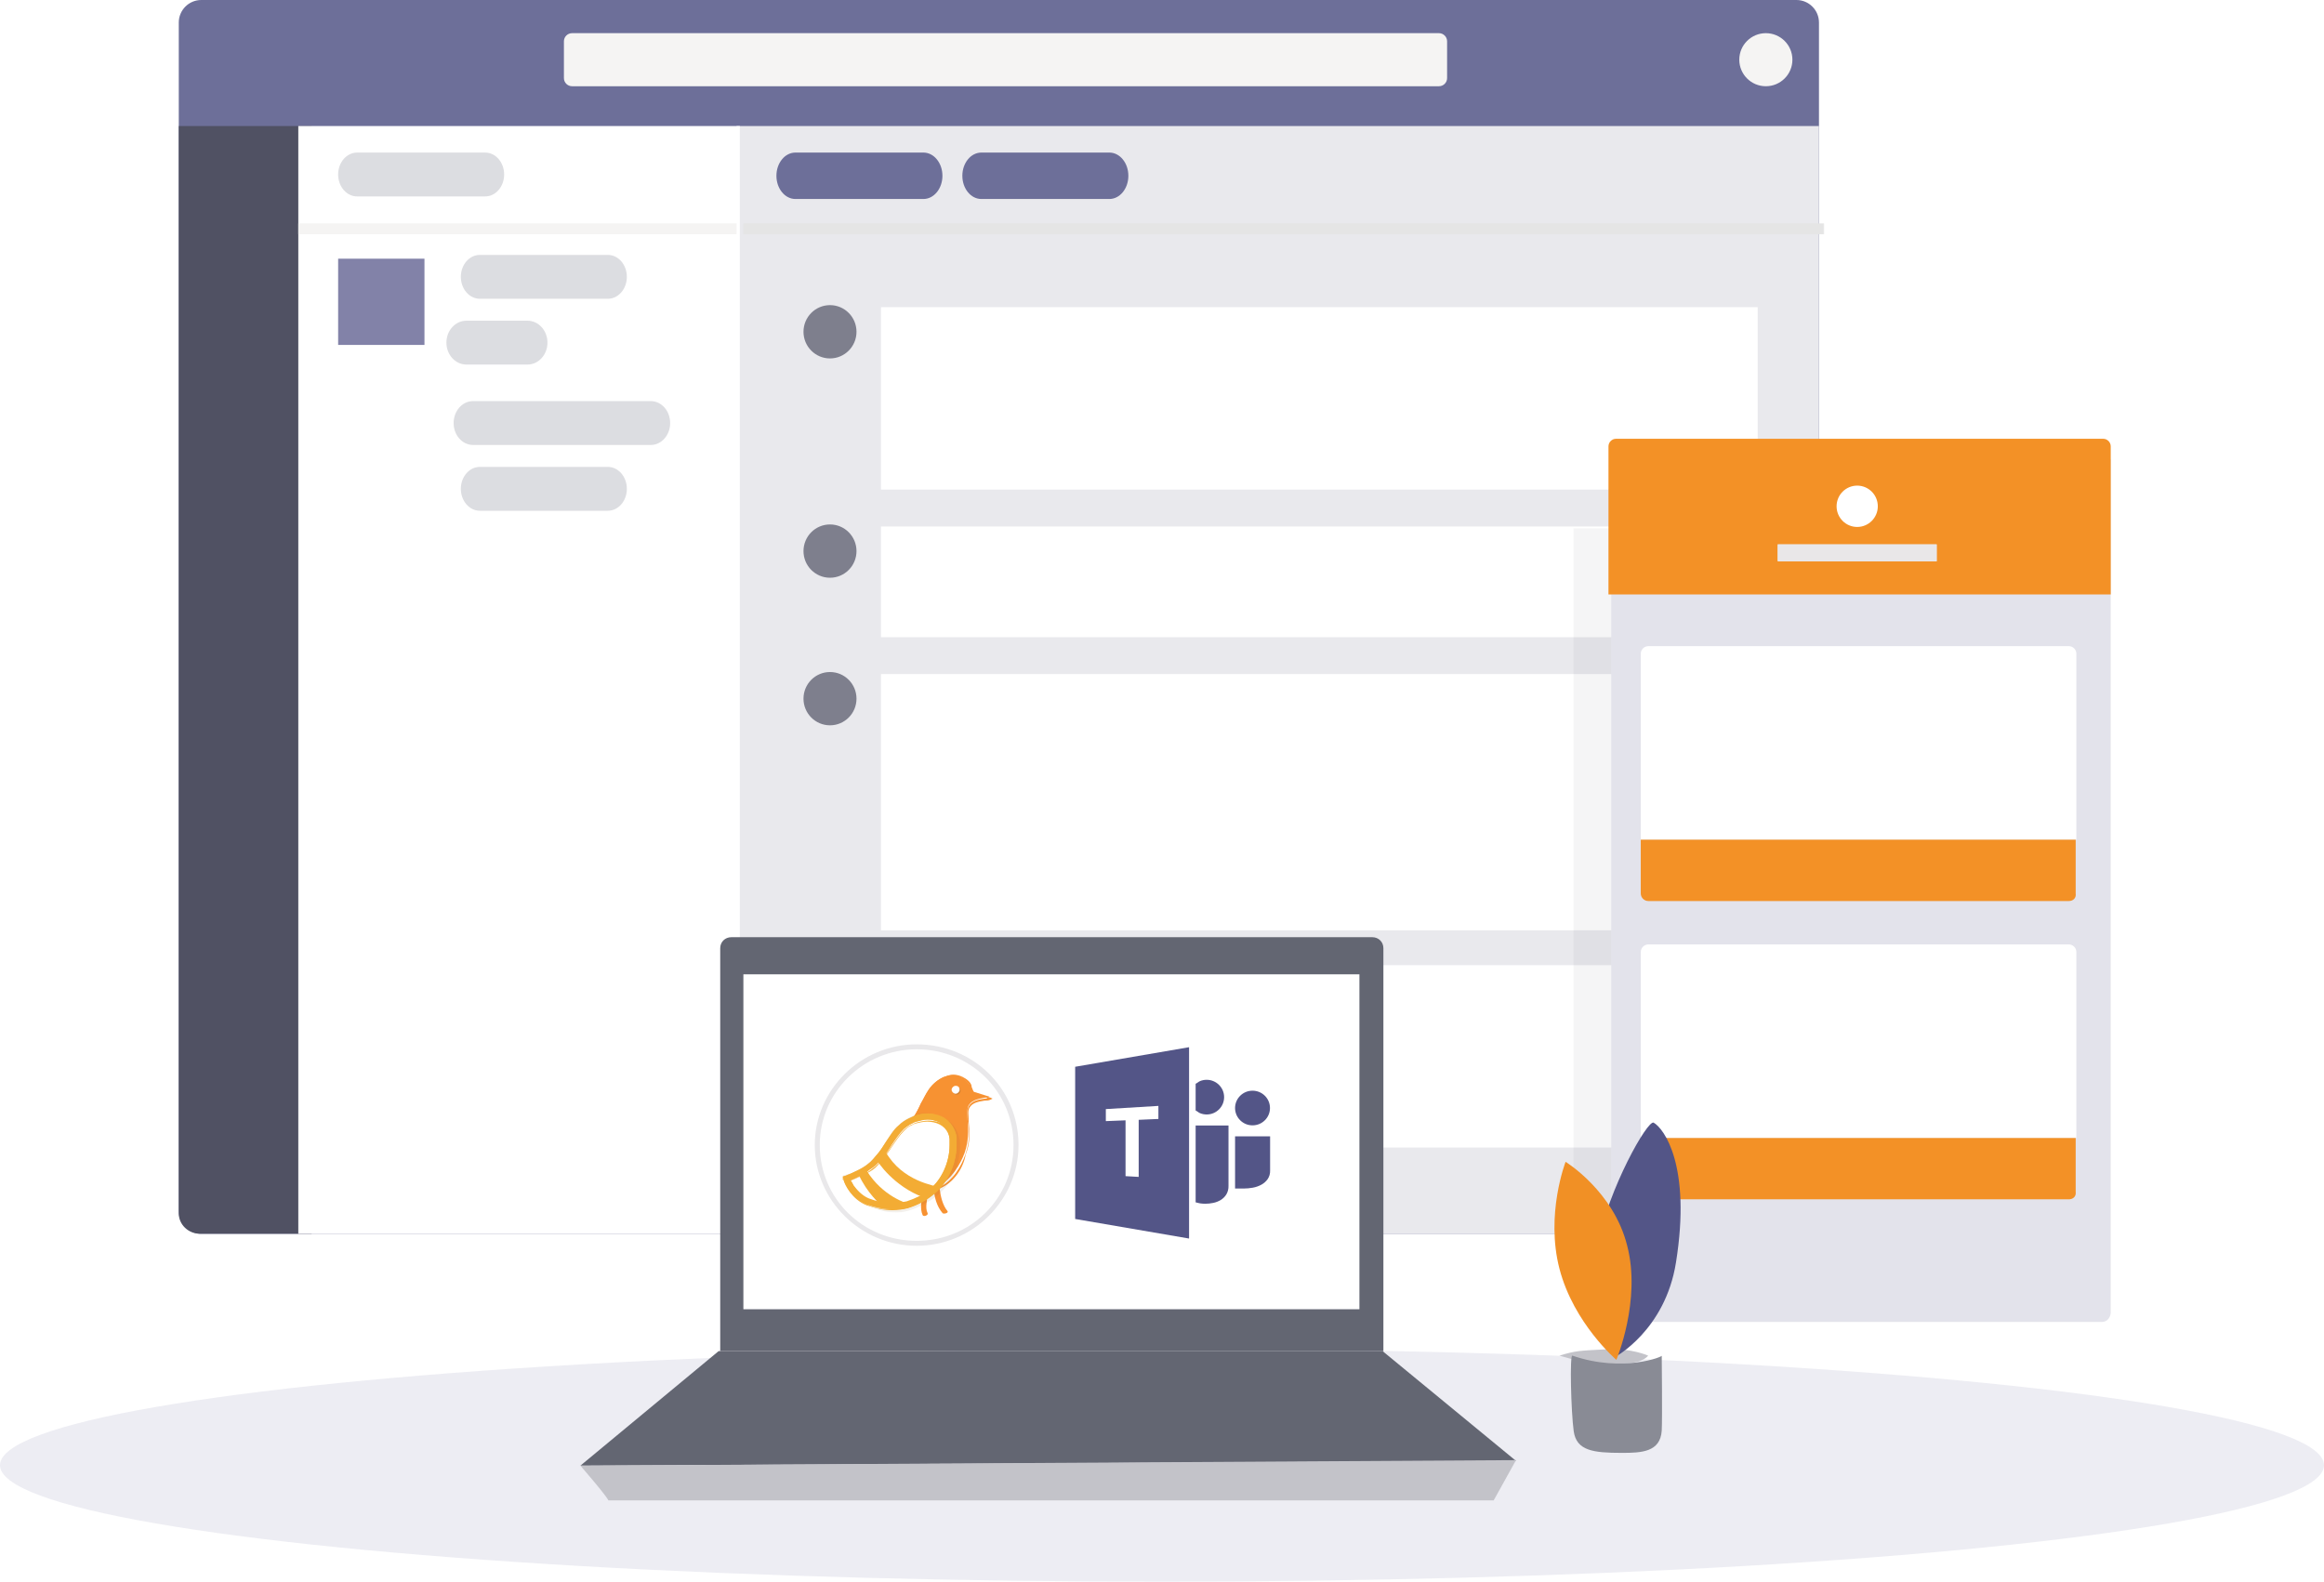 <?xml version="1.0" encoding="UTF-8"?>
<svg width="429px" height="292px" viewBox="0 0 429 292" version="1.1" xmlns="http://www.w3.org/2000/svg" xmlns:xlink="http://www.w3.org/1999/xlink">
    <!-- Generator: sketchtool 63.1 (101010) - https://sketch.com -->
    <title>1C9EC6BC-9A25-49F7-BC45-47ED21E6959B</title>
    <desc>Created with sketchtool.</desc>
    <defs>
        <polygon id="path-1" points="0 229 304 229 304 0 0 0"></polygon>
        <path d="M4.147,227.544 C1.861,227.544 -1.31730984e-13,225.679 -1.31730984e-13,223.387 L-1.31730984e-13,4.158 C-1.31730984e-13,1.865 1.861,-1.64191184e-14 4.147,-1.64191184e-14 L298.213,-1.64191184e-14 C300.499,-1.64191184e-14 302.36,1.865 302.36,4.158 L302.36,223.387 C302.36,225.679 300.499,227.544 298.213,227.544 L4.147,227.544 Z" id="path-3"></path>
        <filter x="-6.5%" y="-3.8%" width="113.0%" height="107.5%" filterUnits="objectBoundingBox" id="filter-5">
            <feGaussianBlur stdDeviation="2" in="SourceGraphic"></feGaussianBlur>
        </filter>
    </defs>
    <g id="Website" stroke="none" stroke-width="1" fill="none" fill-rule="evenodd">
        <g id="Website---Featuring-MS-Teams---v2.1.3---2" transform="translate(-682, -160)">
            <g id="Hero-area" transform="translate(-44, -225)">
                <g id="Hero-content" transform="translate(157, 385)">
                    <g id="visual" transform="translate(569, 0)">
                        <ellipse id="Oval" fill="#EDEDF3" fill-rule="nonzero" cx="214.5" cy="270.5" rx="214.5" ry="21.5"></ellipse>
                        <g id="Group-36" opacity="0.846" transform="translate(33, 0)">
                            <path d="M4.153,227.775 C1.863,227.775 0,225.908 0,223.613 L0,4.162 C0,1.867 1.863,0 4.153,0 L298.621,0 C300.911,0 302.774,1.867 302.774,4.162 L302.774,223.613 C302.774,225.908 300.911,227.775 298.621,227.775 L4.153,227.775 Z" id="Fill-1" fill="#535587"></path>
                            <path d="M302.774,224.009 L302.774,23.267 L102.968,23.267 L102.968,227.775 L298.983,227.775 C301.077,227.775 302.774,226.089 302.774,224.009" id="Fill-5" fill="#E5E5EA"></path>
                            <path d="M0,224.009 C0,226.089 1.77,227.775 3.954,227.775 L24.516,227.775 L24.516,23.267 L0,23.267 L0,224.009 Z" id="Fill-7" fill="#303247"></path>
                            <mask id="mask-2" fill="white">
                                <use xlink:href="#path-1"></use>
                            </mask>
                            <g id="Clip-10"></g>
                            <polygon id="Fill-9" fill="#FFFFFF" mask="url(#mask-2)" points="22.065 227.775 103.572 227.775 103.572 23.267 22.065 23.267"></polygon>
                            <g id="Group-13" mask="url(#mask-2)">
                                <g transform="translate(22.065, 41.636)">
                                    <line x1="0" y1="0.612" x2="80.903" y2="0.612" id="Fill-11" stroke="none" fill="#F3F2F1" fill-rule="evenodd"></line>
                                    <line x1="0" y1="0.612" x2="80.903" y2="0.612" id="Stroke-12" stroke="#F3F2F1" stroke-width="2" fill="none"></line>
                                </g>
                            </g>
                            <g id="Group-2" opacity="0.199" mask="url(#mask-2)" fill="#303247">
                                <g transform="translate(29.419, 28.166)">
                                    <path d="M27.138,8.097 L3.508,8.097 C1.57,8.097 0,6.285 0,4.049 C0,1.813 1.57,0 3.508,0 L27.138,0 C29.075,0 30.645,1.813 30.645,4.049 C30.645,6.285 29.075,8.097 27.138,8.097" id="Fill-14"></path>
                                    <path d="M49.788,26.991 L26.158,26.991 C24.221,26.991 22.651,25.179 22.651,22.942 C22.651,20.706 24.221,18.894 26.158,18.894 L49.788,18.894 C51.726,18.894 53.296,20.706 53.296,22.942 C53.296,25.179 51.726,26.991 49.788,26.991" id="Fill-15"></path>
                                    <path d="M34.948,39.137 L23.678,39.137 C21.639,39.137 19.986,37.325 19.986,35.089 C19.986,32.852 21.639,31.04 23.678,31.04 L34.948,31.04 C36.987,31.04 38.64,32.852 38.64,35.089 C38.64,37.325 36.987,39.137 34.948,39.137" id="Fill-16"></path>
                                    <path d="M57.708,53.982 L24.901,53.982 C22.922,53.982 21.318,52.17 21.318,49.934 C21.318,47.697 22.922,45.885 24.901,45.885 L57.708,45.885 C59.687,45.885 61.29,47.697 61.29,49.934 C61.29,52.17 59.687,53.982 57.708,53.982" id="Fill-17"></path>
                                    <path d="M49.788,66.128 L26.158,66.128 C24.221,66.128 22.651,64.316 22.651,62.08 C22.651,59.844 24.221,58.031 26.158,58.031 L49.788,58.031 C51.726,58.031 53.296,59.844 53.296,62.08 C53.296,64.316 51.726,66.128 49.788,66.128" id="Fill-18"></path>
                                </g>
                            </g>
                            <polygon id="Fill-19" fill="#6B6C98" mask="url(#mask-2)" points="29.419 63.679 45.355 63.679 45.355 47.759 29.419 47.759"></polygon>
                            <g id="Group-22" mask="url(#mask-2)">
                                <g transform="translate(104.194, 41.636)">
                                    <line x1="199.523" y1="0.612" x2="0" y2="0.612" id="Fill-20" stroke="none" fill="#F3F2F1" fill-rule="evenodd"></line>
                                    <line x1="199.523" y1="0.612" x2="0" y2="0.612" id="Stroke-21" stroke="#E0E0E0" stroke-width="2" fill="none"></line>
                                </g>
                            </g>
                            <g id="Group-31" mask="url(#mask-2)">
                                <g transform="translate(115.226, 56.332)">
                                    <polygon id="Fill-23" fill="#FFFFFF" points="14.396 34.056 176.234 34.056 176.234 0.378 14.396 0.378"></polygon>
                                    <g id="Group-3" opacity="0.699" stroke-width="1" fill="none" transform="translate(0.094, 0)">
                                        <path d="M4.893,9.839 L4.893,9.839 C2.19,9.839 -2.90617403e-13,7.636 -2.90617403e-13,4.919 C-2.90617403e-13,2.202 2.19,-1.43813132e-14 4.893,-1.43813132e-14 C7.595,-1.43813132e-14 9.786,2.202 9.786,4.919 C9.786,7.636 7.595,9.839 4.893,9.839" id="Fill-24" fill="#303247"></path>
                                        <path d="M4.893,50.328 L4.893,50.328 C2.19,50.328 -2.90617403e-13,48.125 -2.90617403e-13,45.408 C-2.90617403e-13,42.692 2.19,40.489 4.893,40.489 C7.595,40.489 9.786,42.692 9.786,45.408 C9.786,48.125 7.595,50.328 4.893,50.328" id="Fill-26" fill="#303247"></path>
                                        <path d="M4.893,77.573 L4.893,77.573 C2.19,77.573 -2.90617403e-13,75.371 -2.90617403e-13,72.654 C-2.90617403e-13,69.937 2.19,67.734 4.893,67.734 C7.595,67.734 9.786,69.937 9.786,72.654 C9.786,75.371 7.595,77.573 4.893,77.573" id="Fill-28" fill="#303247"></path>
                                        <path d="M4.893,131.306 L4.893,131.306 C2.19,131.306 -2.90617403e-13,129.104 -2.90617403e-13,126.387 C-2.90617403e-13,123.67 2.19,121.468 4.893,121.468 C7.595,121.468 9.786,123.67 9.786,126.387 C9.786,129.104 7.595,131.306 4.893,131.306" id="Fill-30" fill="#303247"></path>
                                    </g>
                                    <polygon id="Fill-25" fill="#FFFFFF" points="14.396 61.301 176.234 61.301 176.234 40.868 14.396 40.868"></polygon>
                                    <polygon id="Fill-27" fill="#FFFFFF" points="14.396 115.413 176.234 115.413 176.234 68.113 14.396 68.113"></polygon>
                                    <polygon id="Fill-29" fill="#FFFFFF" points="14.396 155.524 176.234 155.524 176.234 121.846 14.396 121.846"></polygon>
                                </g>
                            </g>
                            <path d="M137.46,36.738 L113.83,36.738 C111.893,36.738 110.323,34.819 110.323,32.452 C110.323,30.085 111.893,28.166 113.83,28.166 L137.46,28.166 C139.397,28.166 140.968,30.085 140.968,32.452 C140.968,34.819 139.397,36.738 137.46,36.738" id="Fill-32" fill="#535587" mask="url(#mask-2)"></path>
                            <path d="M171.783,36.738 L148.153,36.738 C146.215,36.738 144.645,34.819 144.645,32.452 C144.645,30.085 146.215,28.166 148.153,28.166 L171.783,28.166 C173.72,28.166 175.29,30.085 175.29,32.452 C175.29,34.819 173.72,36.738 171.783,36.738" id="Fill-33" fill="#535587" mask="url(#mask-2)"></path>
                            <path d="M232.623,15.92 L72.603,15.92 C71.771,15.92 71.097,15.245 71.097,14.413 L71.097,7.63 C71.097,6.798 71.771,6.123 72.603,6.123 L232.623,6.123 C233.455,6.123 234.129,6.798 234.129,7.63 L234.129,14.413 C234.129,15.245 233.455,15.92 232.623,15.92" id="Fill-34" fill="#F3F2F1" mask="url(#mask-2)"></path>
                            <path d="M292.968,15.92 L292.968,15.92 C290.26,15.92 288.065,13.727 288.065,11.021 C288.065,8.316 290.26,6.123 292.968,6.123 C295.676,6.123 297.871,8.316 297.871,11.021 C297.871,13.727 295.676,15.92 292.968,15.92" id="Fill-35" fill="#F3F2F1" mask="url(#mask-2)"></path>
                        </g>
                        <g id="Group" transform="translate(33, 0)">
                            <g id="Path">
                                <mask id="mask-4" fill="white">
                                    <use xlink:href="#path-3"></use>
                                </mask>
                                <g id="Mask"></g>
                                <path d="M348.03,256.762 L258.994,256.762 C258.106,256.762 257.472,255.999 257.472,255.236 L257.472,97.529 L349.679,97.529 L349.679,255.109 C349.552,256.126 348.918,256.762 348.03,256.762 Z" fill-opacity="0.057" fill="#4E5062" fill-rule="nonzero" filter="url(#filter-5)" mask="url(#mask-4)"></path>
                            </g>
                            <g id="Group-4" transform="translate(263.917, 81.005)" fill-rule="nonzero">
                                <path d="M91.066,163.048 L2.029,163.048 C1.141,163.048 0.507,162.285 0.507,161.522 L0.507,3.815 L92.715,3.815 L92.715,161.395 C92.588,162.412 91.954,163.048 91.066,163.048 Z" id="Path" fill="#E3E3EB"></path>
                                <path d="M92.588,28.743 L1.56430544e-13,28.743 L1.56430544e-13,1.399 C1.56430544e-13,0.636 0.634,-8.20955922e-15 1.395,-8.20955922e-15 L91.32,-8.20955922e-15 C92.081,-8.20955922e-15 92.715,0.636 92.715,1.399 L92.715,28.743 L92.588,28.743 Z" id="Path" fill="#F39126"></path>
                                <ellipse id="Oval" fill="#FFFFFF" cx="45.913" cy="12.464" rx="3.805" ry="3.815"></ellipse>
                                <path d="M60.499,22.639 L31.328,22.639 C31.201,22.639 31.201,22.511 31.201,22.511 L31.201,19.586 C31.201,19.459 31.328,19.459 31.328,19.459 L60.499,19.459 C60.626,19.459 60.626,19.586 60.626,19.586 L60.626,22.511 C60.626,22.639 60.626,22.639 60.499,22.639 Z" id="Path" fill="#E9E7E8"></path>
                                <path d="M86.373,74.02 L5.961,74.02 L5.961,39.681 C5.961,38.918 6.595,38.282 7.356,38.282 L84.978,38.282 C85.739,38.282 86.373,38.918 86.373,39.681 L86.373,74.02 Z" id="Path" fill="#FFFFFF"></path>
                                <path d="M84.978,85.34 L7.356,85.34 C6.595,85.34 5.961,84.704 5.961,83.941 L5.961,74.02 L86.246,74.02 L86.246,83.941 C86.373,84.831 85.739,85.34 84.978,85.34 Z" id="Path" fill="#F39126"></path>
                                <path d="M86.373,129.091 L5.961,129.091 L5.961,94.751 C5.961,93.988 6.595,93.352 7.356,93.352 L84.978,93.352 C85.739,93.352 86.373,93.988 86.373,94.751 L86.373,129.091 Z" id="Path" fill="#FFFFFF"></path>
                                <path d="M84.978,140.41 L7.356,140.41 C6.595,140.41 5.961,139.774 5.961,139.011 L5.961,129.091 L86.246,129.091 L86.246,139.011 C86.373,139.901 85.739,140.41 84.978,140.41 Z" id="Path" fill="#F39126"></path>
                            </g>
                        </g>
                        <g id="Group" transform="translate(286, 207)" fill-rule="nonzero">
                            <path d="M1.869,43.271 C4.869,42.367 5.369,42.367 10.494,42.108 C15.119,41.85 18.244,43.271 18.244,43.271 C18.244,43.271 17.369,44.562 14.369,44.692 C11.369,44.821 8.619,45.208 6.869,44.692 C5.119,44.175 1.869,43.271 1.869,43.271 Z" id="Path" fill="#C3C3C9"></path>
                            <g id="Path">
                                <path d="M4.25,43.271 C3.75,43.142 4,53.604 4.5,57.221 C5,60.837 8.125,61.225 13.375,61.225 C17,61.225 20.5,61.096 20.75,57.092 C20.875,54.896 20.75,43.271 20.75,43.271 C21.125,43.4 13.625,46.5 4.25,43.271 Z" fill="#898B95"></path>
                                <path d="M8.875,22.863 C6.625,33.454 12.125,43.529 12.125,43.529 C12.125,43.529 21.375,38.621 23.375,26.092 C26.25,8.137 21.125,1.292 19.25,0.258 C18.125,-0.258 11,12.271 8.875,22.863 Z" fill="#535587"></path>
                                <path d="M14.375,22.992 C17,33.067 12.375,44.046 12.375,44.046 C12.375,44.046 4.5,37.329 1.875,27.254 C-0.75,17.179 3,7.492 3,7.492 C3,7.492 11.875,12.917 14.375,22.992 Z" fill="#F19025"></path>
                            </g>
                        </g>
                        <g id="Group" transform="translate(107, 173)" fill-rule="nonzero">
                            <g>
                                <path d="M148.369,76.438 L25.949,76.438 L25.949,2.062 C25.949,0.896 26.834,0.021 28.014,0.021 L146.304,0.021 C147.484,0.021 148.369,0.896 148.369,2.062 L148.369,76.438 L148.369,76.438 Z" id="Path" fill="#636672"></path>
                                <rect id="Rectangle" fill="#FFFFFF" x="30.226" y="6.875" width="113.717" height="61.833"></rect>
                                <polygon id="Path" fill="#636672" points="25.654 76.438 0.138 97.583 172.853 96.708 148.221 76.438"></polygon>
                                <path d="M0.138,97.583 C5.3,103.562 5.3,104 5.3,104 L168.723,104 L172.853,96.562 L0.138,97.583 Z" id="Path" fill="#C3C3C9"></path>
                            </g>
                            <g transform="translate(43.219, 19.384)">
                                <g>
                                    <path d="M18.99,37.059 C8.85,37.059 0.737,28.856 0.737,19.012 C0.737,9.169 9.034,0.966 18.99,0.966 C28.946,0.966 37.242,9.169 37.242,19.012 C37.242,28.856 29.13,37.059 18.99,37.059 Z" id="Path" fill="#FFFFFF"></path>
                                    <path d="M18.99,1.33 C28.946,1.33 36.873,9.169 36.873,19.012 C36.873,28.856 28.946,36.695 18.99,36.695 C9.034,36.695 1.106,28.856 1.106,19.012 C1.106,9.169 9.218,1.33 18.99,1.33 L18.99,1.33 Z M18.99,0.419 C8.665,0.419 0.184,8.804 0.184,19.012 C0.184,29.221 8.665,37.606 18.99,37.606 C29.314,37.606 37.795,29.221 37.795,19.012 C37.795,8.622 29.499,0.419 18.99,0.419 L18.99,0.419 Z" id="Shape" fill="#E9E8EA"></path>
                                </g>
                                <g transform="translate(4.73, 6.01)">
                                    <path d="M15.366,21.934 C15.182,23.21 14.813,24.669 15.366,25.945 C15.551,26.309 16.473,25.945 16.288,25.58 C15.735,24.486 16.288,23.028 16.288,21.934 C16.473,21.387 15.551,21.387 15.366,21.934 L15.366,21.934 Z" id="Path" fill="#F79232"></path>
                                    <path d="M17.395,21.205 C17.579,22.663 17.948,24.304 19.054,25.58 C19.238,25.762 20.16,25.58 19.976,25.216 C19.054,24.122 18.685,22.481 18.501,21.023 C18.316,20.658 17.21,20.841 17.395,21.205 L17.395,21.205 Z" id="Path" fill="#F79232"></path>
                                    <g transform="translate(10.02, 0)" fill="#F79232" id="Path">
                                        <path d="M0.737,10.268 C1.475,9.721 3.503,8.445 3.872,7.533 C4.609,6.257 5.715,4.07 6.453,2.794 C7.19,1.7 8.112,0.971 9.218,0.424 C10.325,0.059 11.246,-0.123 12.353,0.424 C13.09,0.788 13.643,1.335 14.012,1.882 C14.196,2.247 14.565,3.158 14.749,3.158 C15.856,3.523 17.699,4.07 17.699,4.07 C16.224,4.434 14.565,4.434 13.828,5.71 C13.459,6.44 13.643,7.533 13.643,8.262 C13.828,10.45 13.828,12.273 13.09,14.46 C12.353,16.466 10.693,19.382 8.112,20.658"></path>
                                        <path d="M8.481,21.023 L8.297,20.841 C10.878,19.747 12.537,16.83 13.274,14.643 C14.012,12.455 14.012,10.632 13.643,8.445 C13.643,8.262 13.643,8.08 13.643,8.08 C13.643,7.351 13.459,6.622 13.828,5.893 C14.381,4.799 15.671,4.617 16.777,4.434 C16.962,4.434 17.146,4.434 17.33,4.252 C16.777,4.07 15.487,3.705 14.749,3.523 C14.381,3.523 14.196,2.976 14.012,2.247 L14.012,2.065 C13.828,1.518 13.09,0.971 12.537,0.606 C11.615,0.242 10.509,0.242 9.587,0.606 C8.481,0.971 7.559,1.882 6.822,2.976 C6.453,3.705 5.9,4.617 5.347,5.528 C4.978,6.257 4.425,7.169 4.056,7.716 C3.687,8.445 2.212,9.356 1.291,10.085 C1.106,10.268 0.922,10.268 0.737,10.45 L0.553,10.268 C0.737,10.085 0.922,10.085 1.106,9.903 C2.028,9.174 3.319,8.262 3.872,7.533 C4.24,6.986 4.609,6.257 4.978,5.346 C5.531,4.434 5.9,3.523 6.453,2.794 C7.19,1.7 8.297,0.788 9.403,0.424 C10.509,-0.123 11.615,-0.123 12.721,0.424 C13.459,0.788 14.196,1.335 14.381,2.065 L14.381,2.247 C14.565,2.611 14.749,3.341 14.934,3.341 C16.04,3.705 17.884,4.252 17.884,4.252 L18.252,4.434 L17.884,4.617 C17.515,4.799 17.146,4.799 16.777,4.799 C15.671,4.981 14.565,5.163 14.012,6.075 C13.643,6.622 13.828,7.533 13.828,8.08 C13.828,8.262 13.828,8.445 13.828,8.445 C14.012,10.632 14.196,12.455 13.274,14.825 C12.906,17.012 11.246,19.929 8.481,21.023 Z"></path>
                                    </g>
                                    <path d="M9.835,25.398 C8.545,25.398 7.254,25.033 5.595,24.304 C2.461,23.028 0.986,19.565 0.801,19.382 L0.617,18.653 L1.17,18.471 C1.17,18.471 3.014,18.106 4.673,16.83 C5.595,16.101 5.779,16.101 6.886,14.825 C7.439,14.278 7.992,13.367 8.545,12.455 C9.282,11.361 10.02,10.085 10.942,9.356 C11.495,8.809 12.417,8.08 12.97,7.898 C13.707,7.533 14.26,7.351 14.813,7.169 C15.92,6.986 17.026,7.351 18.132,7.533 C20.344,8.08 21.819,9.903 22.188,11.908 C22.557,15.19 21.451,19.2 18.685,21.752 C17.395,23.028 15.92,23.757 14.445,24.486 C13.523,24.851 12.048,25.58 9.835,25.398 Z" id="Wing_Shadow_4_" fill="#8B6638" opacity="0.1"></path>
                                    <g transform="translate(0.546, 6.75)">
                                        <path d="M4.68,10.445 C5.602,9.716 5.602,9.716 6.893,8.44 C8.183,6.981 9.474,4.247 10.949,2.971 C11.502,2.424 12.055,2.059 12.608,1.695 C13.161,1.33 13.714,1.33 14.268,1.148 C15.189,0.966 16.111,0.966 17.033,1.148 C18.877,1.512 20.167,2.971 20.536,4.794 C20.905,8.44 19.43,12.45 16.664,14.637 C15.374,15.731 13.714,16.46 12.24,17.007 C9.843,17.736 7.262,17.372 4.865,16.46 C1.915,15.184 0.993,12.085 0.993,12.085 C0.993,12.085 3.021,11.721 4.68,10.445 Z" id="Path" fill="#FFFFFF"></path>
                                        <path d="M9.29,18.101 C7.815,18.101 6.155,17.736 4.496,17.19 C1.362,15.914 0.256,12.815 0.256,12.632 L0.071,12.085 L0.624,11.903 C0.624,11.903 2.652,11.174 4.312,10.08 C5.234,9.351 5.234,9.351 6.34,8.075 C6.893,7.528 7.446,6.617 7.999,5.705 C8.737,4.611 9.474,3.335 10.396,2.606 C10.949,2.059 11.502,1.695 12.24,1.33 C12.977,0.966 13.346,0.783 14.083,0.601 C15.189,0.419 15.927,0.419 17.033,0.601 C19.061,1.148 20.536,2.606 20.905,4.794 C21.273,8.622 19.799,12.815 16.849,15.184 C15.558,16.278 13.899,17.19 12.24,17.736 C11.318,18.101 10.211,18.101 9.29,18.101 Z M1.546,12.815 C1.915,13.726 3.021,15.549 5.049,16.278 C6.524,16.825 7.999,17.19 9.29,17.19 C10.211,17.19 11.133,17.007 12.055,16.825 C13.714,16.278 15.189,15.549 16.296,14.455 C18.877,12.268 20.352,8.44 19.983,4.976 C19.799,3.335 18.692,2.059 17.033,1.695 C16.111,1.512 15.374,1.512 14.636,1.695 C14.083,1.877 13.53,1.877 12.977,2.242 C12.424,2.424 11.871,2.789 11.318,3.335 C10.58,4.065 9.843,5.158 9.105,6.252 C8.552,7.164 7.999,8.075 7.262,8.804 C6.155,10.08 6.155,10.08 5.049,10.809 C3.759,11.903 2.284,12.45 1.546,12.815 Z" id="Shape" fill="#F2AC3D"></path>
                                    </g>
                                    <g transform="translate(0, 6.75)" fill="#F3AC34" id="Shape">
                                        <path d="M5.042,17.19 C1.908,15.914 0.801,12.632 0.801,12.632 L0.801,12.632 L0.617,12.085 L1.17,11.903 C1.17,11.903 1.355,11.903 1.539,11.721 L1.539,11.721 C1.723,11.721 2.092,11.539 2.461,11.356 L2.461,11.356 C3.198,10.992 4.12,10.627 4.858,10.08 L4.858,10.08 C5.779,9.351 5.779,9.533 6.886,8.075 L6.886,8.075 C8.176,6.617 9.467,4.065 11.126,2.606 L11.126,2.606 C11.679,2.059 12.232,1.695 12.97,1.33 L12.97,1.33 C13.707,0.966 14.076,0.783 14.813,0.601 L14.813,0.601 C15.366,0.419 15.735,0.419 16.288,0.419 L16.288,0.419 C16.841,0.419 17.21,0.419 17.763,0.601 L17.763,0.601 C19.791,0.966 21.266,2.606 21.635,4.794 L21.635,4.794 C21.635,5.158 21.635,5.705 21.635,6.07 L21.635,6.07 C21.635,9.533 20.16,12.997 17.579,15.184 L17.579,15.184 C16.288,16.278 14.629,17.19 12.97,17.736 L12.97,17.736 C12.048,18.101 10.942,18.101 10.02,18.101 L10.02,18.101 C8.176,18.101 6.517,17.736 5.042,17.19 L5.042,17.19 Z M2.645,13.908 C3.198,14.82 4.12,15.731 5.411,16.278 L5.411,16.278 C6.886,16.825 8.361,17.19 9.651,17.19 L9.651,17.19 C10.573,17.19 11.495,17.007 12.417,16.825 L12.417,16.825 C13.892,16.278 15.551,15.549 16.657,14.455 L16.657,14.455 C19.054,12.45 20.344,9.351 20.344,6.252 L20.344,6.252 C20.344,5.887 20.344,5.523 20.344,4.976 L20.344,4.976 C20.16,3.335 19.054,2.059 17.395,1.695 L17.395,1.695 C17.026,1.512 16.657,1.512 16.288,1.512 L16.288,1.512 C15.92,1.512 15.551,1.512 14.998,1.695 L14.998,1.695 C14.26,1.877 13.892,1.877 13.338,2.242 L13.338,2.242 C12.785,2.606 12.232,2.971 11.679,3.335 L11.679,3.335 C10.204,4.611 9.098,7.164 7.623,8.804 L7.623,8.804 C6.517,10.08 6.332,10.08 5.411,10.809 L5.411,10.809 C4.12,11.721 2.645,12.268 1.908,12.632 L1.908,12.632 C2.092,12.997 2.276,13.361 2.645,13.908 L2.645,13.908 Z"></path>
                                        <path d="M9.835,18.283 L9.835,18.283 C8.176,18.283 6.701,17.919 5.042,17.372 C2.276,16.278 0.986,13.544 0.801,12.815 L0.801,12.815 L0.617,12.268 L1.17,12.085 C1.17,12.085 1.355,12.085 1.539,11.903 C1.723,11.903 2.092,11.721 2.461,11.539 C3.198,11.174 4.12,10.809 4.858,10.262 L5.042,10.262 C5.779,9.716 5.779,9.716 6.701,8.622 L6.886,8.44 C7.439,7.893 7.992,6.981 8.545,6.07 C9.282,4.976 10.204,3.7 11.126,2.789 C11.679,2.242 12.417,1.877 12.97,1.512 C13.707,1.148 14.26,0.966 14.813,0.783 C15.92,0.601 16.841,0.601 17.763,0.783 C19.976,1.33 21.451,2.971 21.635,4.976 C21.635,5.341 21.635,5.887 21.635,6.252 C21.635,9.716 19.976,13.361 17.395,15.367 C16.104,16.46 14.445,17.372 12.601,17.919 C11.864,18.101 10.757,18.283 9.835,18.283 Z M0.986,12.632 C0.986,12.632 0.986,12.632 0.986,12.632 C1.355,13.361 2.461,16.096 5.042,17.19 C6.517,17.919 8.176,18.101 9.651,18.101 C10.757,18.101 11.679,17.919 12.601,17.736 C14.26,17.19 15.92,16.278 17.21,15.367 C19.791,13.361 21.266,9.898 21.266,6.434 C21.266,6.07 21.266,5.523 21.266,5.158 C21.082,3.153 19.607,1.512 17.579,1.148 C16.657,0.966 15.735,0.966 14.629,1.148 C14.076,1.33 13.523,1.512 12.785,1.695 C12.232,2.059 11.679,2.424 10.942,2.971 C10.02,3.882 9.282,4.976 8.545,6.252 C7.992,7.164 7.439,7.893 6.886,8.622 L6.701,8.804 C5.779,9.898 5.779,9.898 4.858,10.445 L4.673,10.445 C3.751,10.992 2.83,11.539 2.092,11.903 C1.723,12.085 1.355,12.268 1.17,12.268 C0.986,12.268 0.801,12.45 0.801,12.45 L0.801,12.45 L0.433,12.632 L0.986,12.632 Z M9.835,17.372 C8.361,17.372 6.886,17.007 5.411,16.46 C3.936,15.914 3.014,14.82 2.461,14.091 C2.092,13.726 1.908,13.179 1.908,12.997 L1.908,12.815 L2.092,12.815 C2.83,12.45 4.304,11.903 5.595,10.992 C6.517,10.262 6.701,10.262 7.807,8.986 C8.361,8.257 9.098,7.346 9.651,6.434 C10.389,5.341 11.126,4.247 11.864,3.518 C12.417,2.971 12.97,2.606 13.523,2.424 C14.076,2.059 14.445,2.059 15.182,1.877 C16.104,1.695 16.841,1.695 17.763,1.877 C19.607,2.242 20.713,3.518 20.897,5.341 C20.897,5.705 20.897,6.07 20.897,6.617 C20.897,9.898 19.423,12.997 17.026,15.002 C15.735,16.096 14.26,16.825 12.601,17.372 C11.679,17.19 10.757,17.372 9.835,17.372 Z M2.092,12.815 C2.276,12.997 2.461,13.361 2.645,13.726 C3.198,14.455 4.12,15.549 5.411,16.096 C6.886,16.643 8.361,17.007 9.651,17.007 C10.573,17.007 11.495,16.825 12.417,16.643 C14.076,16.096 15.551,15.367 16.657,14.455 C18.869,12.632 20.344,9.351 20.344,6.252 C20.344,5.887 20.344,5.523 20.344,5.158 C20.16,3.518 19.054,2.424 17.395,2.059 C16.473,1.877 15.92,1.877 14.998,2.059 C14.26,2.242 13.892,2.242 13.338,2.606 C12.785,2.789 12.417,3.153 11.864,3.7 C11.126,4.429 10.389,5.523 9.651,6.617 C9.098,7.528 8.361,8.44 7.807,9.169 C6.701,10.445 6.517,10.627 5.595,11.174 C4.304,11.903 3.014,12.45 2.092,12.815 Z"></path>
                                    </g>
                                    <g id="Eye_Shadow_7_" opacity="0.36" transform="translate(20.28, 2.065)" fill="#8B6638">
                                        <path d="M2.092,0.911 C2.092,1.276 1.723,1.641 1.355,1.641 C0.986,1.641 0.617,1.276 0.617,0.911 C0.617,0.547 0.986,0.182 1.355,0.182 C1.723,0.182 2.092,0.547 2.092,0.911 Z" id="Path"></path>
                                    </g>
                                    <path d="M22.188,2.794 C22.188,3.158 21.819,3.523 21.451,3.523 C21.082,3.523 20.713,3.158 20.713,2.794 C20.713,2.429 21.082,2.065 21.451,2.065 C22.004,2.065 22.188,2.429 22.188,2.794 Z" id="Path" fill="#FFFFFF"></path>
                                    <path d="M3.567,18.471 C5.042,21.752 7.623,24.122 7.992,24.304 C9.651,24.669 12.048,23.94 12.97,23.94 C12.417,23.757 7.992,22.481 5.042,17.742 L3.567,18.471 Z" id="Path" fill="#F3AC34"></path>
                                    <path d="M15.551,22.663 C15.551,22.663 18.316,21.387 18.685,20.841 C17.579,20.476 11.679,19.747 8.545,14.278 C8.545,14.278 7.623,15.372 7.07,15.919 C6.886,15.919 10.02,20.658 15.551,22.663 Z" id="Path" fill="#F3AC34"></path>
                                </g>
                            </g>
                            <g id="microsoft-teams" transform="translate(91.471, 20.33)">
                                <path d="M30.46,13.491 C30.755,13.783 31.103,14.016 31.486,14.178 C32.287,14.511 33.19,14.511 33.992,14.178 C34.766,13.851 35.382,13.24 35.71,12.472 C36.046,11.677 36.046,10.781 35.71,9.985 C35.381,9.216 34.766,8.604 33.992,8.279 C33.191,7.946 32.289,7.946 31.486,8.279 C30.713,8.606 30.096,9.216 29.768,9.985 C29.433,10.78 29.433,11.675 29.768,12.472 C29.931,12.852 30.167,13.198 30.46,13.491 L30.46,13.491 Z M29.517,16.458 L29.517,26.092 L31.134,26.092 C31.69,26.089 32.244,26.038 32.789,25.936 C33.338,25.84 33.867,25.657 34.356,25.393 C34.819,25.144 35.218,24.793 35.524,24.37 C35.846,23.9 36.008,23.34 35.985,22.772 L35.985,16.458 L29.517,16.458 Z M24.276,12.42 C24.706,12.423 25.132,12.337 25.528,12.169 C26.301,11.842 26.916,11.231 27.244,10.463 C27.58,9.668 27.58,8.772 27.243,7.976 C26.913,7.207 26.298,6.595 25.525,6.27 C25.129,6.102 24.703,6.016 24.272,6.019 C23.844,6.016 23.421,6.102 23.028,6.27 C22.735,6.394 22.643,6.556 22.239,6.751 L22.239,11.687 C22.644,11.884 22.735,12.044 23.028,12.169 C23.423,12.339 23.847,12.423 24.276,12.42 L24.276,12.42 Z M22.239,28.639 C22.644,28.726 22.789,28.794 23.076,28.833 C23.391,28.878 23.708,28.9 24.025,28.902 C24.515,28.899 25.005,28.848 25.484,28.746 C25.972,28.648 26.44,28.467 26.867,28.21 C27.285,27.955 27.637,27.607 27.897,27.195 C28.184,26.713 28.325,26.158 28.304,25.598 L28.304,14.451 L22.239,14.451 L22.239,28.639 L22.239,28.639 Z M0,31.712 L21.026,35.325 L21.026,0 L0,3.613 L0,31.712 Z" id="Shape" fill="#535587"></path>
                                <polygon id="Path" fill="#FFFFFF" points="15.365 10.838 5.661 11.425 5.661 13.647 9.3 13.501 9.3 23.804 11.726 23.945 11.726 13.407 15.365 13.246"></polygon>
                            </g>
                        </g>
                    </g>
                </g>
            </g>
        </g>
    </g>
</svg>